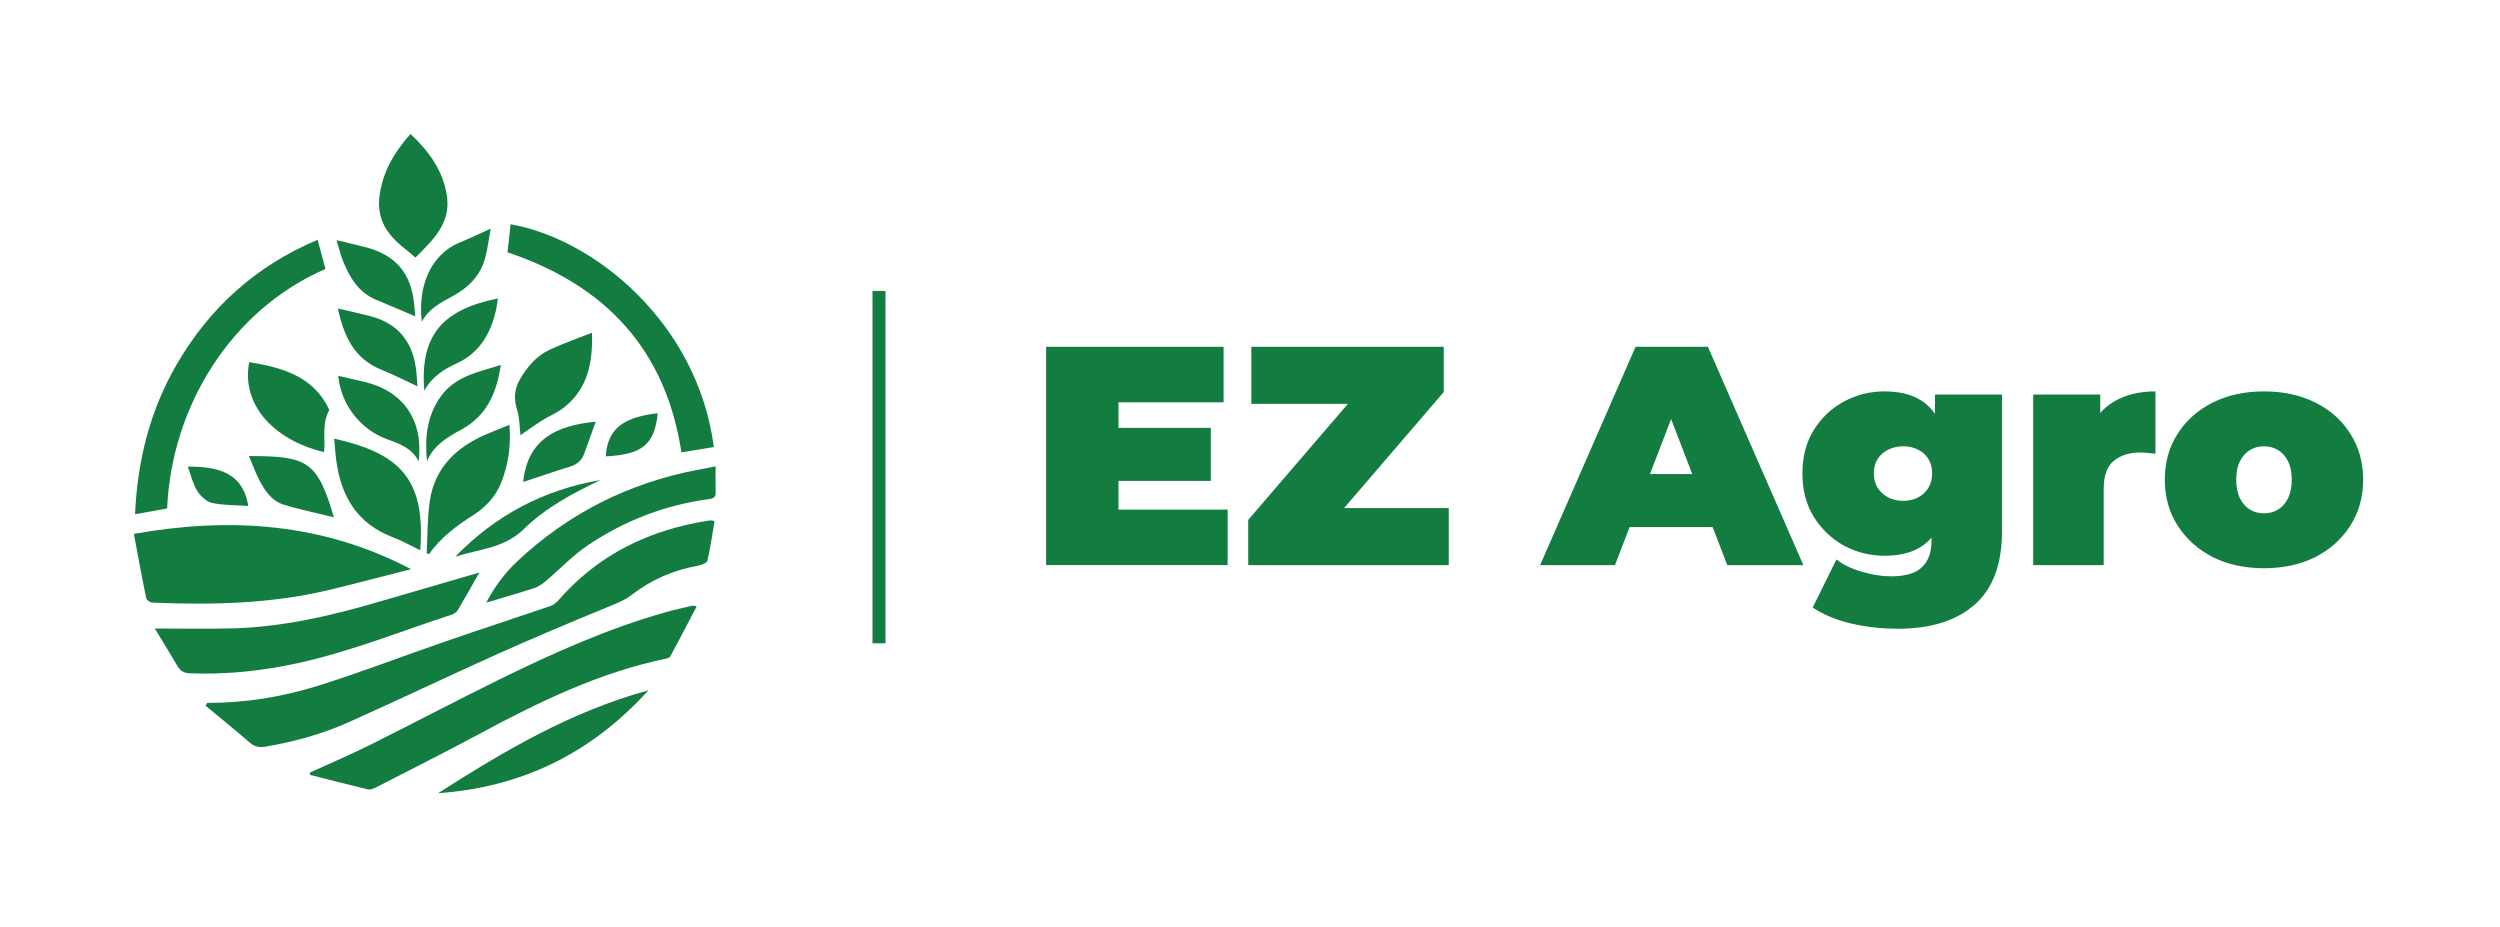 <svg xmlns:dc="http://purl.org/dc/elements/1.1/" xmlns:cc="http://creativecommons.org/ns#" xmlns:rdf="http://www.w3.org/1999/02/22-rdf-syntax-ns#" xmlns:svg="http://www.w3.org/2000/svg" xmlns="http://www.w3.org/2000/svg" xmlns:sodipodi="http://sodipodi.sourceforge.net/DTD/sodipodi-0.dtd" xmlns:inkscape="http://www.inkscape.org/namespaces/inkscape" width="1289" height="478" viewBox="230.75 119.98 1289 478" xml:space="preserve" id="svg113" sodipodi:docname="built.svg"><desc id="desc2">Created with Fabric.js 5.3.0</desc><defs id="defs4"></defs><g transform="matrix(1.34,0,0,1.34,1106.77,360.83)" id="base_text">		<g aria-label="EZ Agro" id="text8" style="font-style:normal;font-weight:normal;font-size:120px;font-family:f41391;white-space:pre;opacity:1;fill:#137c40;fill-rule:nonzero;stroke:none;stroke-width:1;stroke-linecap:butt;stroke-linejoin:miter;stroke-miterlimit:4;stroke-dasharray:none;stroke-dashoffset:0"><path d="m -225.3,-15.1 h 37.44 V 5.3 h -37.44 z m 1.92,31.44 h 42 v 21.36 h -69.84 v -84 h 68.28 v 21.36 h -40.44 z" id="path119"></path><path d="m -173.46,37.7 v -17.4 l 46.8,-54.48 3.48,9.84 h -49.08 v -21.96 h 74.04 v 17.4 l -46.8,54.48 -3.48,-9.84 h 52.2 v 21.96 z" id="path121"></path><path d="m -61.14,37.7 36.72,-84 H 3.42 l 36.72,84 h -29.28 l -27.12,-70.56 h 11.04 l -27.12,70.56 z m 21.84,-14.64 7.2,-20.4 H 6.54 L 13.74,23.06 Z" id="path123"></path><path d="m 76.619,62.18 q -9.72,0 -18.24,-2.04 -8.52,-2.04 -14.64,-6.12 l 9.12,-18.48 q 3.84,3 9.72,4.68 6,1.8 11.28,1.8 8.4,0 12,-3.6 3.6,-3.48 3.6,-10.08 v -5.52 l 1.2,-20.4 0.12,-20.4 v -9.96 h 25.8 v 52.56 q 0,19.08 -10.56,28.32 -10.56,9.24 -29.4,9.24 z m -5.28,-28.08 q -8.28,0 -15.48,-3.84 -7.2,-3.96 -11.64,-11.04 -4.44,-7.08 -4.44,-16.8 0,-9.72 4.44,-16.8 4.44,-7.08 11.64,-10.92 7.2,-3.84 15.48,-3.84 8.52,0 13.92,3.36 5.52,3.36 8.16,10.44 2.64,6.96 2.64,17.76 0,10.8 -2.64,17.88 -2.64,6.96 -8.16,10.44 -5.4,3.36 -13.92,3.36 z m 7.2,-21.12 q 3.24,0 5.76,-1.32 2.52,-1.32 3.96,-3.72 1.44,-2.4 1.44,-5.52 0,-3.24 -1.44,-5.52 -1.44,-2.4 -3.96,-3.6 -2.52,-1.32 -5.76,-1.32 -3.12,0 -5.76,1.32 -2.52,1.2 -4.08,3.6 -1.44,2.28 -1.44,5.52 0,3.12 1.44,5.52 1.56,2.4 4.08,3.72 2.64,1.32 5.76,1.32 z" id="path125"></path><path d="m 128.579,37.7 v -65.64 h 25.8 v 19.8 l -4.2,-5.64 q 3,-7.68 9.6,-11.52 6.6,-3.84 15.84,-3.84 v 24 q -1.8,-0.24 -3.24,-0.36 -1.32,-0.12 -2.76,-0.12 -6.12,0 -10.08,3.24 -3.84,3.12 -3.84,10.92 V 37.7 Z" id="path127"></path><path d="m 217.379,38.9 q -11.16,0 -19.8,-4.32 -8.52,-4.44 -13.44,-12.12 -4.92,-7.68 -4.92,-17.64 0,-9.96 4.92,-17.64 4.92,-7.68 13.44,-12 8.64,-4.32 19.8,-4.32 11.16,0 19.8,4.32 8.64,4.32 13.44,12 4.92,7.68 4.92,17.64 0,9.96 -4.92,17.64 -4.8,7.68 -13.44,12.12 -8.64,4.32 -19.8,4.32 z m 0,-21.12 q 3,0 5.4,-1.44 2.4,-1.44 3.84,-4.32 1.44,-3 1.44,-7.2 0,-4.32 -1.44,-7.08 -1.44,-2.88 -3.84,-4.32 -2.4,-1.44 -5.4,-1.44 -3,0 -5.4,1.44 -2.4,1.44 -3.84,4.32 -1.44,2.76 -1.44,7.08 0,4.2 1.44,7.2 1.44,2.88 3.84,4.32 2.4,1.44 5.4,1.44 z" id="path129"></path></g></g><g transform="matrix(1.34,0,0,1.34,683.96,360.83)" id="separator_line"><path id="rect11" style="opacity:1;fill:#137c40;fill-rule:nonzero;stroke:none;stroke-width:1;stroke-linecap:butt;stroke-linejoin:miter;stroke-miterlimit:4;stroke-dasharray:none;stroke-dashoffset:0" d="m -2.5,-67.8 h 5 V 67.8 h -5 z"></path></g><g transform="matrix(0.68,0,0,0.68,450.01,359)" id="main_icon"><g id="g110">		<g transform="matrix(1.43,0,0,1.43,26.4,129.02)" id="g16"><path style="opacity:1;fill:#137c40;fill-rule:nonzero;stroke:none;stroke-width:0;stroke-linecap:butt;stroke-linejoin:miter;stroke-miterlimit:4;stroke-dasharray:none;stroke-dashoffset:0" transform="translate(-172.96,-264.98)" d="m 38.8,301.67 c 20.05,0 39.72,-3.12 58.7,-9.06 22.78,-7.13 45.08,-15.76 67.66,-23.54 18.48,-6.37 37.07,-12.43 55.57,-18.75 1.64,-0.56 3.25,-1.78 4.41,-3.1 21.11,-24.29 48.15,-37.32 79.54,-42.22 0.57,-0.09 1.15,-0.09 1.72,-0.08 0.27,0 0.54,0.14 1.49,0.42 -1.19,6.93 -2.17,13.99 -3.8,20.9 -0.29,1.24 -3.19,2.34 -5.04,2.67 -12.87,2.33 -24.61,7.36 -34.88,15.32 -4.11,3.19 -8.58,4.8 -13.21,6.7 -19.44,7.99 -38.82,16.13 -57.99,24.72 -26.55,11.91 -52.79,24.5 -79.36,36.36 -13.85,6.18 -28.47,10.17 -43.44,12.78 -3.32,0.58 -5.98,0.31 -8.71,-2.07 -7.67,-6.69 -15.6,-13.06 -23.43,-19.56 0.26,-0.5 0.51,-0.99 0.77,-1.49 z" stroke-linecap="round" id="path14"></path></g>		<g transform="matrix(1.43,0,0,1.43,59.11,177.4)" id="g20"><path style="opacity:1;fill:#137c40;fill-rule:nonzero;stroke:none;stroke-width:0;stroke-linecap:butt;stroke-linejoin:miter;stroke-miterlimit:4;stroke-dasharray:none;stroke-dashoffset:0" transform="translate(-195.82,-298.83)" d="m 93.49,338.53 c 10.42,-4.76 20.98,-9.24 31.23,-14.34 22.93,-11.42 45.6,-23.4 68.59,-34.71 28.68,-14.11 57.83,-27.18 88.71,-35.92 4.7,-1.33 9.5,-2.34 14.26,-3.48 0.24,-0.06 0.53,0.09 2.13,0.41 -4.73,9.02 -9.26,17.72 -13.89,26.36 -0.34,0.64 -1.33,1.14 -2.1,1.3 -35.72,7.34 -68,23.13 -99.79,40.24 -17.88,9.62 -36.03,18.72 -54.1,27.99 -1.35,0.69 -3.13,1.45 -4.47,1.13 -10.31,-2.43 -20.55,-5.12 -30.82,-7.73 0.09,-0.42 0.18,-0.83 0.27,-1.25 z" stroke-linecap="round" id="path18"></path></g>		<g transform="matrix(1.43,0,0,1.43,-82.02,120.94)" id="g24"><path style="opacity:1;fill:#137c40;fill-rule:nonzero;stroke:none;stroke-width:0;stroke-linecap:butt;stroke-linejoin:miter;stroke-miterlimit:4;stroke-dasharray:none;stroke-dashoffset:0" transform="translate(-97.14,-259.34)" d="m 11.09,262.22 c 14.69,0 27.94,0.29 41.17,-0.06 26.1,-0.7 51.34,-6.44 76.28,-13.72 18.19,-5.31 36.38,-10.59 54.65,-15.91 -3.87,6.8 -7.55,13.39 -11.39,19.88 -0.6,1.01 -1.79,1.96 -2.9,2.33 -27.23,8.88 -53.86,19.68 -81.96,25.84 -18.82,4.12 -37.8,6.13 -57.07,5.42 -3.07,-0.11 -5.12,-1.09 -6.67,-3.74 -3.76,-6.42 -7.68,-12.73 -12.11,-20.03 z" stroke-linecap="round" id="path22"></path></g>		<g transform="matrix(1.43,0,0,1.43,-147.84,-65.64)" id="g28"><path style="opacity:1;fill:#137c40;fill-rule:nonzero;stroke:none;stroke-width:0;stroke-linecap:butt;stroke-linejoin:miter;stroke-miterlimit:4;stroke-dasharray:none;stroke-dashoffset:0" transform="translate(-51.11,-128.86)" d="m 97.42,56.1 c 1.51,5.58 2.85,10.54 4.18,15.46 -49.77,21.55 -81.65,72.66 -83.96,127 -5.36,0.96 -10.82,1.94 -17.01,3.06 C 1.85,173.3 8.51,146.73 22.54,122.45 39.98,92.27 64.7,69.87 97.42,56.11 Z" stroke-linecap="round" id="path26"></path></g>		<g transform="matrix(1.43,0,0,1.43,140.57,-94.99)" id="g32"><path style="opacity:1;fill:#137c40;fill-rule:nonzero;stroke:none;stroke-width:0;stroke-linecap:butt;stroke-linejoin:miter;stroke-miterlimit:4;stroke-dasharray:none;stroke-dashoffset:0" transform="translate(-252.8,-108.33)" d="m 307.52,165.99 c -5.91,0.97 -11.56,1.89 -17.19,2.81 -8.34,-54.64 -40.23,-88.58 -92.25,-106.09 0.22,-1.83 0.57,-4.49 0.87,-7.16 0.29,-2.56 0.53,-5.12 0.79,-7.69 44.15,7.69 99.14,52.05 107.78,118.12 z" stroke-linecap="round" id="path30"></path></g>		<g transform="matrix(1.43,0,0,1.43,133.24,53.76)" id="g36"><path style="opacity:1;fill:#137c40;fill-rule:nonzero;stroke:none;stroke-width:0;stroke-linecap:butt;stroke-linejoin:miter;stroke-miterlimit:4;stroke-dasharray:none;stroke-dashoffset:0" transform="translate(-247.66,-212.34)" d="m 308.45,176.22 c 0,4.93 -0.1,9.24 0.04,13.54 0.08,2.54 -0.85,3.46 -3.4,3.8 -23.4,3.1 -44.96,11.44 -64.45,24.55 -8.06,5.42 -14.85,12.72 -22.33,19.03 -1.79,1.51 -3.88,2.93 -6.08,3.64 -8.19,2.67 -16.49,5.02 -25.4,7.69 4.5,-8.52 9.9,-15.77 16.57,-22.03 26.99,-25.28 58.73,-41.23 94.99,-48.3 3.09,-0.6 6.2,-1.18 10.06,-1.91 z" stroke-linecap="round" id="path34"></path></g>		<g transform="matrix(1.43,0,0,1.43,-9.09,-203.06)" id="g40"><path style="opacity:1;fill:#137c40;fill-rule:nonzero;stroke:none;stroke-width:0;stroke-linecap:butt;stroke-linejoin:miter;stroke-miterlimit:4;stroke-dasharray:none;stroke-dashoffset:0" transform="translate(-148.13,-32.76)" d="m 149.25,65.53 c -1.61,-1.37 -3.39,-3.02 -5.3,-4.5 -13.47,-10.38 -16.81,-20.82 -11.71,-37.18 2.79,-8.95 7.96,-16.49 14.41,-23.86 9.77,9.13 17.17,19.28 19.28,32.54 2.34,14.71 -7.33,23.74 -16.68,33 z" stroke-linecap="round" id="path38"></path></g>		<g transform="matrix(1.43,0,0,1.43,-36.15,23.43)" id="g44"><path style="opacity:1;fill:#137c40;fill-rule:nonzero;stroke:none;stroke-width:0;stroke-linecap:butt;stroke-linejoin:miter;stroke-miterlimit:4;stroke-dasharray:none;stroke-dashoffset:0" transform="translate(-129.21,-191.14)" d="m 151.83,220.75 c -4.92,-2.38 -9.51,-5.05 -14.4,-6.88 -18.89,-7.09 -27.54,-21.6 -30.11,-40.67 -0.52,-3.83 -0.74,-7.7 -1.11,-11.66 34.82,7.78 48.53,21.41 45.62,59.21 z" stroke-linecap="round" id="path42"></path></g>		<g transform="matrix(1.43,0,0,1.43,32.64,19.63)" id="g48"><path style="opacity:1;fill:#137c40;fill-rule:nonzero;stroke:none;stroke-width:0;stroke-linecap:butt;stroke-linejoin:miter;stroke-miterlimit:4;stroke-dasharray:none;stroke-dashoffset:0" transform="translate(-177.31,-188.49)" d="m 155.24,222.33 c 0.51,-9.29 0.3,-18.68 1.68,-27.84 2.68,-17.81 14.29,-28.61 30.23,-35.4 3.94,-1.68 7.93,-3.23 11.98,-4.87 0.85,10.5 -0.44,20.78 -4.38,30.68 -2.94,7.37 -8.14,12.9 -14.69,17.11 -8.9,5.72 -17.39,11.84 -23.51,20.74 -0.43,-0.14 -0.87,-0.28 -1.3,-0.42 z" stroke-linecap="round" id="path46"></path></g>		<g transform="matrix(1.43,0,0,1.43,89.5,210.91)" id="g52"><path style="opacity:1;fill:#137c40;fill-rule:nonzero;stroke:none;stroke-width:0;stroke-linecap:butt;stroke-linejoin:miter;stroke-miterlimit:4;stroke-dasharray:none;stroke-dashoffset:0" transform="translate(-217.09,-322.25)" d="m 161.31,349.53 c 34.92,-22.32 70.39,-43.29 111.55,-54.56 -30.36,33.53 -67.37,51.48 -111.55,54.56 z" stroke-linecap="round" id="path50"></path></g>		<g transform="matrix(1.43,0,0,1.43,-103.58,-42.79)" id="g56"><path style="opacity:1;fill:#137c40;fill-rule:nonzero;stroke:none;stroke-width:0;stroke-linecap:butt;stroke-linejoin:miter;stroke-miterlimit:4;stroke-dasharray:none;stroke-dashoffset:0" transform="translate(-82.05,-144.84)" d="m 103.63,146.31 c -4.12,7.26 -1.99,15.03 -2.81,22.4 -27.82,-6.79 -43.9,-26.02 -39.68,-47.74 17.65,2.9 34.19,7.51 42.49,25.34 z" stroke-linecap="round" id="path54"></path></g>		<g transform="matrix(1.43,0,0,1.43,97.26,-60.36)" id="g60"><path style="opacity:1;fill:#137c40;fill-rule:nonzero;stroke:none;stroke-width:0;stroke-linecap:butt;stroke-linejoin:miter;stroke-miterlimit:4;stroke-dasharray:none;stroke-dashoffset:0" transform="translate(-222.51,-132.56)" d="m 242.9,105.39 c 0.54,16.58 -2.58,30.38 -15.49,40.13 -3.3,2.49 -7.29,4.04 -10.81,6.27 -4.03,2.55 -7.88,5.37 -11.62,7.94 -0.48,-3.97 -0.39,-8.99 -1.8,-13.54 -1.8,-5.79 -1.49,-10.81 1.5,-16.04 3.82,-6.69 8.7,-12.37 15.63,-15.67 7.09,-3.37 14.57,-5.91 22.59,-9.09 z" stroke-linecap="round" id="path58"></path></g>		<g transform="matrix(1.43,0,0,1.43,-35.2,-34.12)" id="g64"><path style="opacity:1;fill:#137c40;fill-rule:nonzero;stroke:none;stroke-width:0;stroke-linecap:butt;stroke-linejoin:miter;stroke-miterlimit:4;stroke-dasharray:none;stroke-dashoffset:0" transform="translate(-129.87,-150.9)" d="m 108.36,128.24 c 4.71,1.09 9.18,2.12 13.65,3.15 20.77,4.78 31.63,20.37 28.98,42.18 -3.64,-7.25 -10.42,-9.39 -16.99,-11.82 -14.06,-5.19 -24.29,-18.49 -25.64,-33.52 z" stroke-linecap="round" id="path62"></path></g>		<g transform="matrix(1.43,0,0,1.43,29.03,-38.25)" id="g68"><path style="opacity:1;fill:#137c40;fill-rule:nonzero;stroke:none;stroke-width:0;stroke-linecap:butt;stroke-linejoin:miter;stroke-miterlimit:4;stroke-dasharray:none;stroke-dashoffset:0" transform="translate(-174.8,-148.02)" d="m 194.6,122.48 c -2.23,14.45 -7.21,26.73 -20.77,34.15 -7.4,4.05 -14.92,8.3 -18.42,16.93 -1.19,-12.27 -0.12,-23.97 7.3,-34.37 7.69,-10.78 19.92,-12.97 31.89,-16.71 z" stroke-linecap="round" id="path66"></path></g>		<g transform="matrix(1.43,0,0,1.43,-36.1,-88.07)" id="g72"><path style="opacity:1;fill:#137c40;fill-rule:nonzero;stroke:none;stroke-width:0;stroke-linecap:butt;stroke-linejoin:miter;stroke-miterlimit:4;stroke-dasharray:none;stroke-dashoffset:0" transform="translate(-129.24,-113.17)" d="m 108.11,92.53 c 6.19,1.45 11.9,2.66 17.53,4.15 13.88,3.67 21.7,12.83 23.8,26.91 0.55,3.68 0.68,7.43 0.93,10.22 -6.27,-2.91 -12.65,-6.22 -19.28,-8.88 -14.59,-5.86 -19.75,-18.11 -22.98,-32.4 z" stroke-linecap="round" id="path70"></path></g>		<g transform="matrix(1.43,0,0,1.43,26.95,-90.18)" id="g76"><path style="opacity:1;fill:#137c40;fill-rule:nonzero;stroke:none;stroke-width:0;stroke-linecap:butt;stroke-linejoin:miter;stroke-miterlimit:4;stroke-dasharray:none;stroke-dashoffset:0" transform="translate(-173.33,-111.7)" d="m 153.97,136.21 c -2.3,-28.8 8.79,-42.9 39.02,-49.02 -0.39,2.37 -0.61,4.56 -1.11,6.68 -2.87,12.16 -8.65,22.16 -20.55,27.67 -6.94,3.21 -13.39,7.11 -17.36,14.67 z" stroke-linecap="round" id="path74"></path></g>		<g transform="matrix(1.43,0,0,1.43,-37.41,-140.5)" id="g80"><path style="opacity:1;fill:#137c40;fill-rule:nonzero;stroke:none;stroke-width:0;stroke-linecap:butt;stroke-linejoin:miter;stroke-miterlimit:4;stroke-dasharray:none;stroke-dashoffset:0" transform="translate(-128.32,-76.51)" d="m 107.45,56.31 c 5.6,1.35 10.33,2.43 15.04,3.63 16.34,4.14 24.63,13.9 26.14,30.68 0.21,2.29 0.43,4.58 0.57,6.09 -6.66,-2.82 -13.61,-5.83 -20.62,-8.73 -9.28,-3.84 -14.03,-11.61 -17.57,-20.33 -1.44,-3.55 -2.32,-7.32 -3.56,-11.34 z" stroke-linecap="round" id="path78"></path></g>		<g transform="matrix(1.43,0,0,1.43,-101.47,17.51)" id="g84"><path style="opacity:1;fill:#137c40;fill-rule:nonzero;stroke:none;stroke-width:0;stroke-linecap:butt;stroke-linejoin:miter;stroke-miterlimit:4;stroke-dasharray:none;stroke-dashoffset:0" transform="translate(-83.53,-187)" d="m 61.03,170.78 c 31.06,-0.04 36.24,2.64 45.01,32.45 -9.19,-2.28 -18.15,-4.07 -26.82,-6.78 -6.38,-2 -9.98,-7.6 -12.9,-13.29 -2.01,-3.92 -3.49,-8.11 -5.3,-12.38 z" stroke-linecap="round" id="path82"></path></g>		<g transform="matrix(1.43,0,0,1.43,23.24,-142.86)" id="g88"><path style="opacity:1;fill:#137c40;fill-rule:nonzero;stroke:none;stroke-width:0;stroke-linecap:butt;stroke-linejoin:miter;stroke-miterlimit:4;stroke-dasharray:none;stroke-dashoffset:0" transform="translate(-170.75,-74.86)" d="m 189.23,50.18 c -1.01,5.46 -1.64,10.47 -2.9,15.31 -2.52,9.69 -9.08,16.08 -17.68,20.71 -6.19,3.34 -12.48,6.61 -15.95,13.35 -2.15,-17.18 3.53,-35.18 20.22,-42.06 5.28,-2.18 10.44,-4.67 16.3,-7.31 z" stroke-linecap="round" id="path86"></path></g>		<g transform="matrix(1.43,0,0,1.43,101.76,-8.9)" id="g92"><path style="opacity:1;fill:#137c40;fill-rule:nonzero;stroke:none;stroke-width:0;stroke-linecap:butt;stroke-linejoin:miter;stroke-miterlimit:4;stroke-dasharray:none;stroke-dashoffset:0" transform="translate(-225.65,-168.54)" d="m 206.4,184.52 c 2.36,-22.6 17.43,-29.93 38.5,-31.98 -2.08,5.79 -4.09,11.44 -6.16,17.07 -1.33,3.61 -3.9,5.69 -7.65,6.83 -8.22,2.49 -16.35,5.33 -24.69,8.09 z" stroke-linecap="round" id="path90"></path></g>		<g transform="matrix(1.43,0,0,1.43,77.8,41.56)" id="g96"><path style="opacity:1;fill:#137c40;fill-rule:nonzero;stroke:none;stroke-width:0;stroke-linecap:butt;stroke-linejoin:miter;stroke-miterlimit:4;stroke-dasharray:none;stroke-dashoffset:0" transform="translate(-208.89,-203.84)" d="m 247.39,183.53 c -14.63,6.95 -29.06,14.6 -40.59,25.93 -10.44,10.27 -23.93,10.67 -36.4,14.69 21.26,-21.91 46.88,-35.52 76.99,-40.63 z" stroke-linecap="round" id="path94"></path></g>		<g transform="matrix(1.43,0,0,1.43,-157.1,17.23)" id="g100"><path style="opacity:1;fill:#137c40;fill-rule:nonzero;stroke:none;stroke-width:0;stroke-linecap:butt;stroke-linejoin:miter;stroke-miterlimit:4;stroke-dasharray:none;stroke-dashoffset:0" transform="translate(-44.64,-186.82)" d="m 28.6,176.4 c 20.12,-0.27 29.59,5.89 32.07,20.84 -6.52,-0.45 -13.02,-0.26 -19.2,-1.6 -3.03,-0.66 -6.2,-3.69 -7.94,-6.49 -2.29,-3.68 -3.25,-8.2 -4.93,-12.75 z" stroke-linecap="round" id="path98"></path></g>		<g transform="matrix(1.43,0,0,1.43,156.58,-21.84)" id="g104"><path style="opacity:1;fill:#137c40;fill-rule:nonzero;stroke:none;stroke-width:0;stroke-linecap:butt;stroke-linejoin:miter;stroke-miterlimit:4;stroke-dasharray:none;stroke-dashoffset:0" transform="translate(-263.99,-159.49)" d="m 277.75,148.04 c -1.63,16.54 -8.11,21.93 -27.53,22.9 0.88,-14.2 8.65,-20.66 27.53,-22.9 z" stroke-linecap="round" id="path102"></path></g>		<g transform="matrix(1.43,0,0,1.43,-115.85,76.43)" id="g108"><path style="opacity:1;fill:#137c40;fill-rule:nonzero;stroke:none;stroke-width:0;stroke-linecap:butt;stroke-linejoin:miter;stroke-miterlimit:4;stroke-dasharray:none;stroke-dashoffset:0" transform="translate(-73.48,-228.22)" d="m 0,212.05 c 2.18,11.62 4.22,22.88 6.53,34.09 0.21,1 2.12,2.31 3.28,2.36 31.6,1.31 63.09,0.64 94.05,-6.82 14.09,-3.4 28.1,-7.12 43.1,-10.94 C 100,206.24 51.45,202.93 0,212.05 Z" stroke-linecap="round" id="path106"></path></g></g></g></svg>